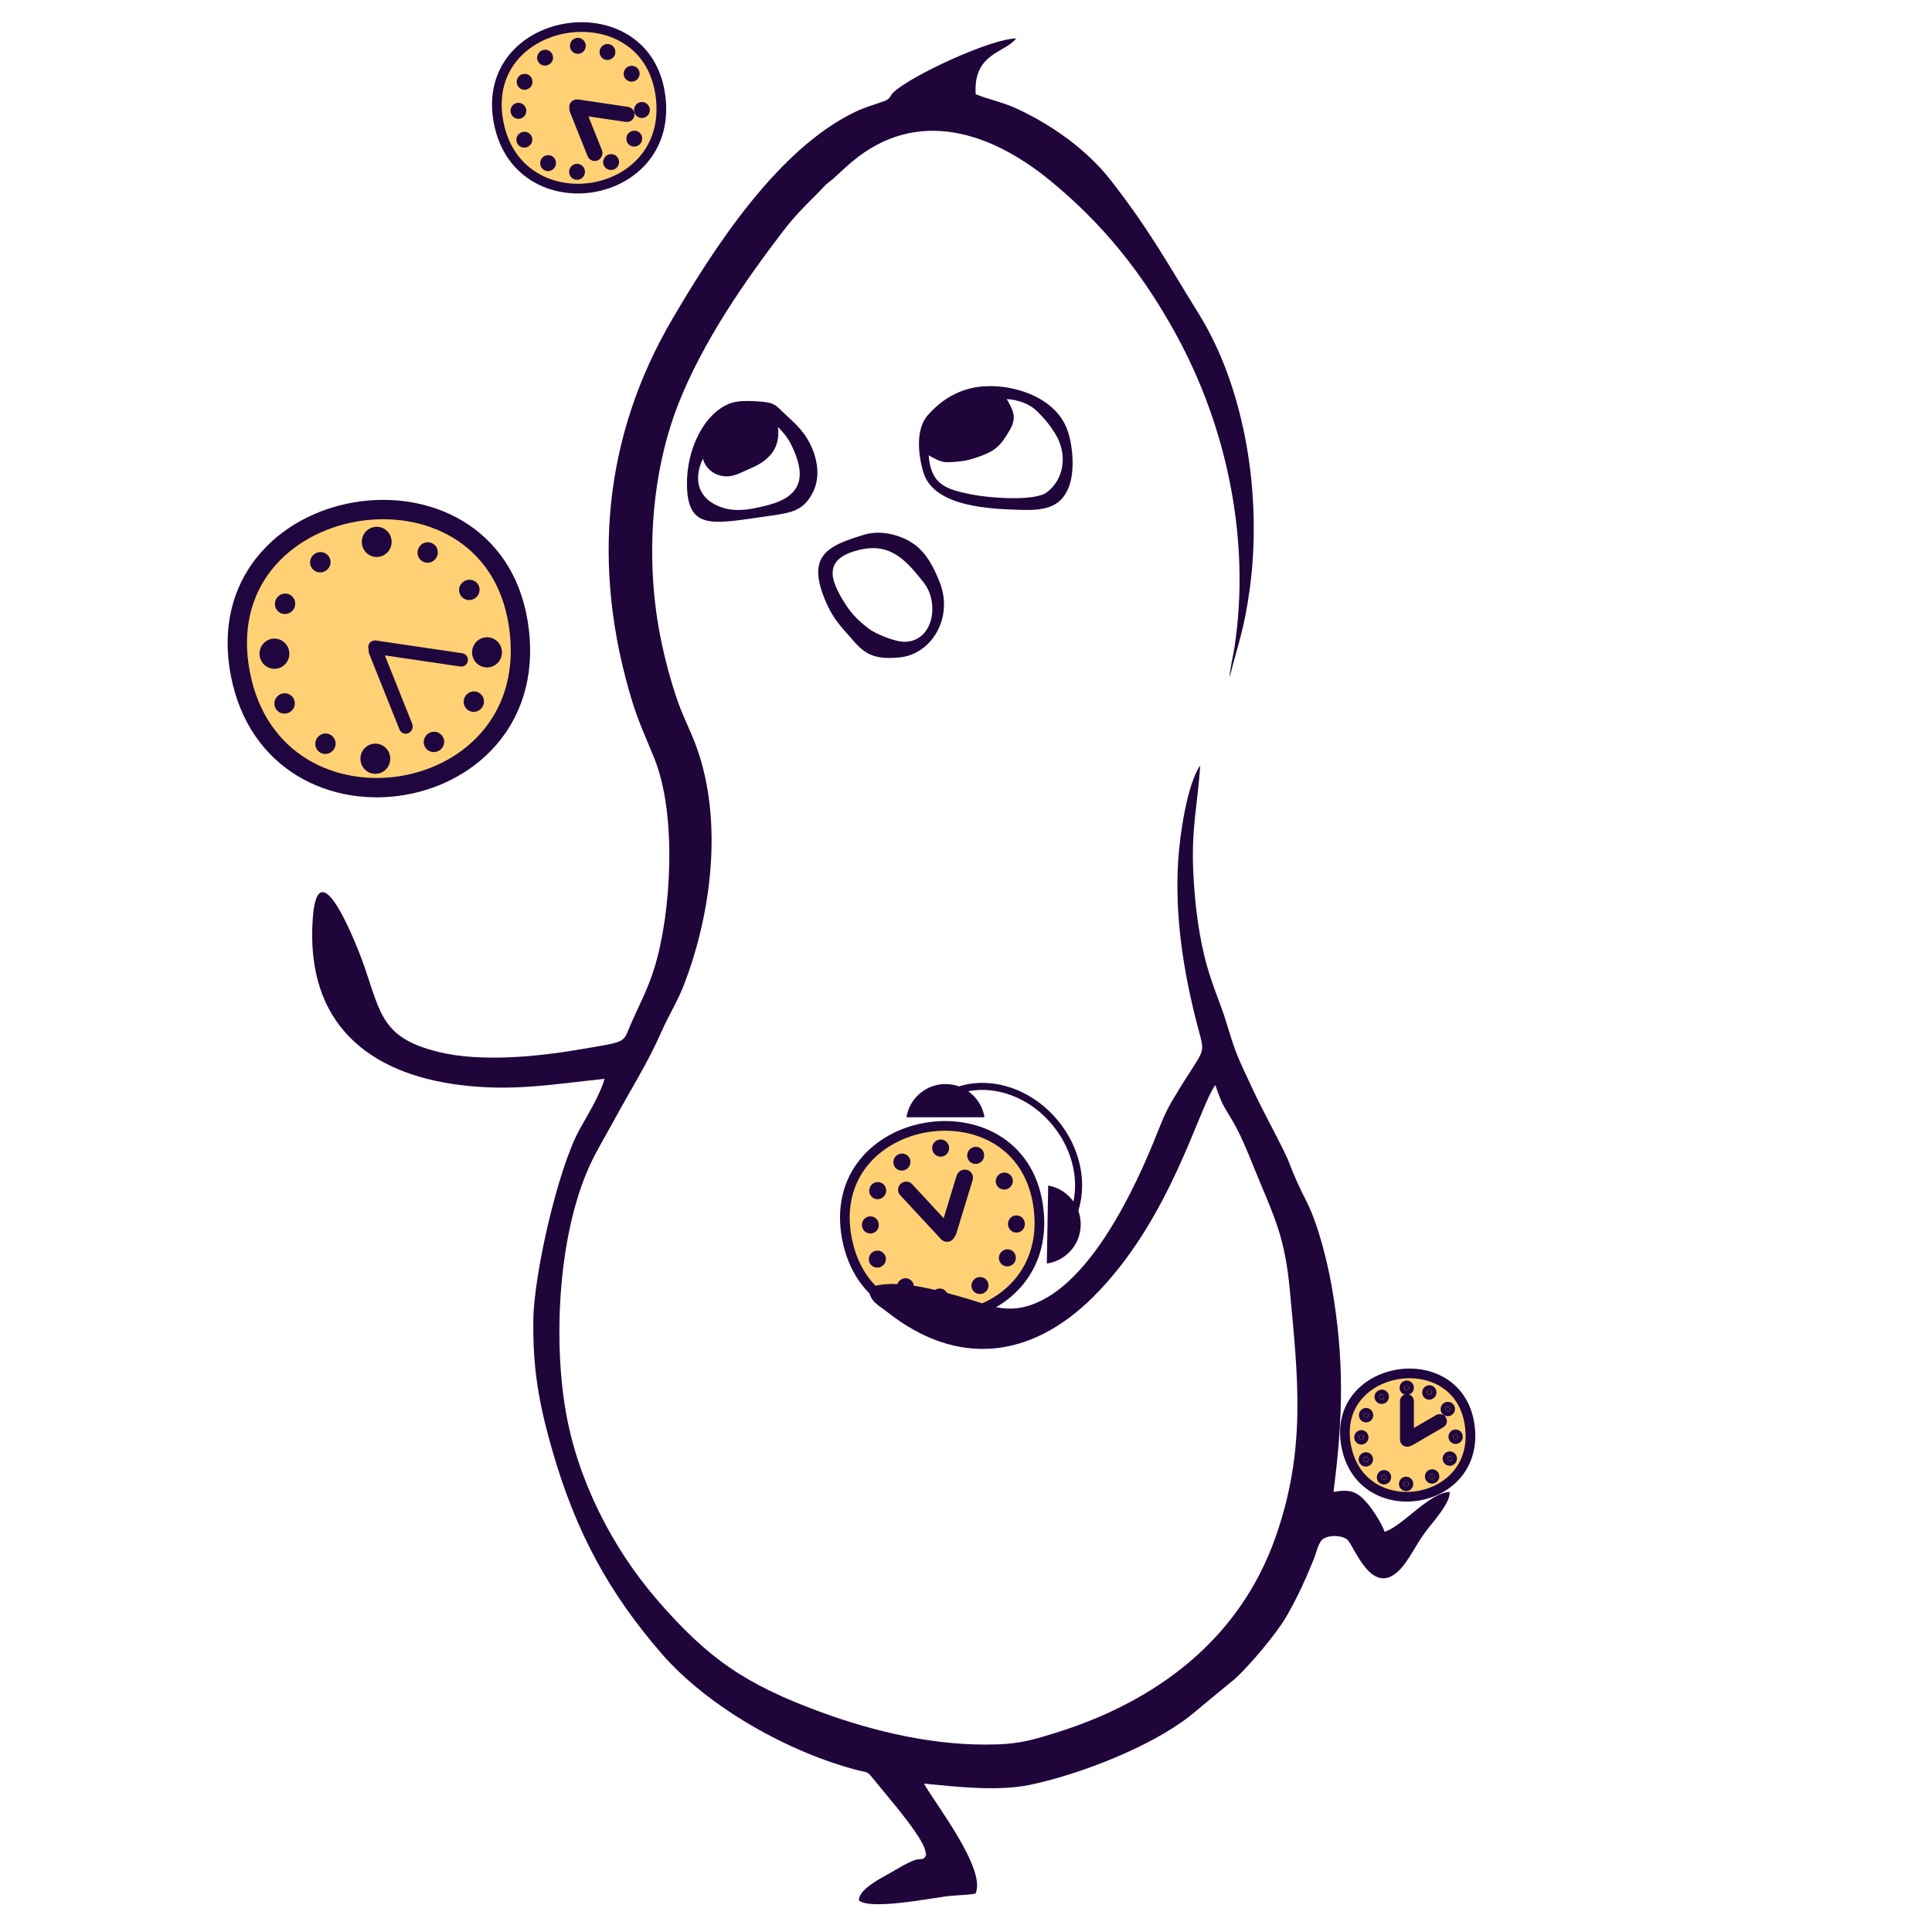 <?xml version="1.0" encoding="UTF-8"?>
<svg width="283px" height="283px" viewBox="0 0 283 283" version="1.1" xmlns="http://www.w3.org/2000/svg" xmlns:xlink="http://www.w3.org/1999/xlink">
    <title>1</title>
    <g id="1" stroke="none" stroke-width="1" fill="none" fill-rule="evenodd">
        <g id="Group-34" transform="translate(123, 164.465)">
            <path d="M1.067,17.014 C4.566,35.026 32.037,30.581 29.026,11.868 C26.116,-6.23 -2.535,-1.532 1.067,17.014 Z" id="Fill-1" fill="#FFD174"></path>
            <path d="M1.067,17.014 C4.566,35.026 32.037,30.581 29.026,11.868 C26.116,-6.23 -2.535,-1.532 1.067,17.014 Z" id="Stroke-2" stroke="#20063E" stroke-width="1.417"></path>
            <g id="Group-11" transform="translate(3, 3)">
                <path d="M11.787,0.158 C12.081,0.158 12.319,0.404 12.319,0.707 C12.319,1.01 12.081,1.256 11.787,1.256 C11.494,1.256 11.255,1.01 11.255,0.707 C11.255,0.404 11.494,0.158 11.787,0.158 Z" id="Fill-3" fill="#20063E"></path>
                <path d="M11.787,0.158 C12.081,0.158 12.319,0.404 12.319,0.707 C12.319,1.01 12.081,1.256 11.787,1.256 C11.494,1.256 11.255,1.01 11.255,0.707 C11.255,0.404 11.494,0.158 11.787,0.158 Z" id="Stroke-4" stroke="#20063E" stroke-width="1.417"></path>
                <path d="M11.65,21.984 C11.944,21.984 12.182,22.23 12.182,22.533 C12.182,22.836 11.944,23.082 11.65,23.082 C11.356,23.082 11.118,22.836 11.118,22.533 C11.118,22.23 11.356,21.984 11.65,21.984 Z" id="Fill-5" fill="#20063E"></path>
                <path d="M11.65,21.984 C11.944,21.984 12.182,22.23 12.182,22.533 C12.182,22.836 11.944,23.082 11.65,23.082 C11.356,23.082 11.118,22.836 11.118,22.533 C11.118,22.23 11.356,21.984 11.65,21.984 Z" id="Stroke-6" stroke="#20063E" stroke-width="1.417"></path>
                <path d="M22.889,11.277 C23.183,11.277 23.42,11.523 23.42,11.826 C23.42,12.129 23.183,12.375 22.889,12.375 C22.595,12.375 22.357,12.129 22.357,11.826 C22.357,11.523 22.595,11.277 22.889,11.277 Z" id="Fill-7" fill="#20063E"></path>
                <path d="M22.889,11.277 C23.183,11.277 23.42,11.523 23.42,11.826 C23.42,12.129 23.183,12.375 22.889,12.375 C22.595,12.375 22.357,12.129 22.357,11.826 C22.357,11.523 22.595,11.277 22.889,11.277 Z" id="Stroke-8" stroke="#20063E" stroke-width="1.417"></path>
                <path d="M1.492,11.414 C1.786,11.414 2.024,11.66 2.024,11.963 C2.024,12.266 1.786,12.512 1.492,12.512 C1.198,12.512 0.96,12.266 0.96,11.963 C0.96,11.66 1.198,11.414 1.492,11.414 Z" id="Fill-9" fill="#20063E"></path>
                <path d="M1.492,11.414 C1.786,11.414 2.024,11.66 2.024,11.963 C2.024,12.266 1.786,12.512 1.492,12.512 C1.198,12.512 0.96,12.266 0.96,11.963 C0.96,11.66 1.198,11.414 1.492,11.414 Z" id="Stroke-10" stroke="#20063E" stroke-width="1.417"></path>
            </g>
            <g id="Group-20" transform="translate(5, 4)">
                <path d="M15.173,0.29 C15.433,0.426 15.529,0.755 15.388,1.023 C15.247,1.292 14.922,1.399 14.662,1.262 C14.402,1.125 14.306,0.796 14.447,0.528 C14.588,0.26 14.914,0.153 15.173,0.29 Z" id="Fill-12" fill="#20063E"></path>
                <path d="M15.173,0.29 C15.433,0.426 15.529,0.755 15.388,1.023 C15.247,1.292 14.922,1.399 14.662,1.262 C14.402,1.125 14.306,0.796 14.447,0.528 C14.588,0.26 14.914,0.153 15.173,0.29 Z" id="Stroke-13" stroke="#20063E" stroke-width="1.417"></path>
                <path d="M4.884,19.539 C5.144,19.676 5.24,20.004 5.099,20.272 C4.958,20.541 4.633,20.647 4.373,20.511 C4.113,20.374 4.016,20.045 4.158,19.777 C4.299,19.509 4.624,19.402 4.884,19.539 Z" id="Fill-14" fill="#20063E"></path>
                <path d="M4.884,19.539 C5.144,19.676 5.24,20.004 5.099,20.272 C4.958,20.541 4.633,20.647 4.373,20.511 C4.113,20.374 4.016,20.045 4.158,19.777 C4.299,19.509 4.624,19.402 4.884,19.539 Z" id="Stroke-15" stroke="#20063E" stroke-width="1.417"></path>
                <path d="M19.817,15.3 C20.077,15.437 20.173,15.766 20.031,16.034 C19.89,16.302 19.565,16.409 19.305,16.272 C19.045,16.135 18.949,15.807 19.091,15.539 C19.232,15.27 19.557,15.164 19.817,15.3 Z" id="Fill-16" fill="#20063E"></path>
                <path d="M19.817,15.3 C20.077,15.437 20.173,15.766 20.031,16.034 C19.89,16.302 19.565,16.409 19.305,16.272 C19.045,16.135 18.949,15.807 19.091,15.539 C19.232,15.27 19.557,15.164 19.817,15.3 Z" id="Stroke-17" stroke="#20063E" stroke-width="1.417"></path>
                <path d="M0.82,5.454 C1.08,5.591 1.176,5.919 1.034,6.187 C0.893,6.456 0.568,6.562 0.308,6.425 C0.048,6.289 -0.048,5.96 0.093,5.692 C0.235,5.424 0.56,5.317 0.82,5.454 Z" id="Fill-18" fill="#20063E"></path>
                <path d="M0.82,5.454 C1.08,5.591 1.176,5.919 1.034,6.187 C0.893,6.456 0.568,6.562 0.308,6.425 C0.048,6.289 -0.048,5.96 0.093,5.692 C0.235,5.424 0.56,5.317 0.82,5.454 Z" id="Stroke-19" stroke="#20063E" stroke-width="1.417"></path>
            </g>
            <g id="Group-29" transform="translate(4, 5)">
                <path d="M20.576,3.248 C20.731,3.498 20.648,3.829 20.391,3.99 C20.134,4.15 19.799,4.078 19.644,3.829 C19.488,3.58 19.571,3.248 19.828,3.088 C20.086,2.927 20.42,2.999 20.576,3.248 Z" id="Fill-21" fill="#20063E"></path>
                <path d="M20.576,3.248 C20.731,3.498 20.648,3.829 20.391,3.99 C20.134,4.15 19.799,4.078 19.644,3.829 C19.488,3.58 19.571,3.248 19.828,3.088 C20.086,2.927 20.42,2.999 20.576,3.248 Z" id="Stroke-22" stroke="#20063E" stroke-width="1.417"></path>
                <path d="M1.982,14.679 C2.137,14.928 2.054,15.26 1.797,15.42 C1.54,15.581 1.205,15.509 1.05,15.26 C0.894,15.011 0.977,14.679 1.234,14.518 C1.492,14.358 1.826,14.43 1.982,14.679 Z" id="Fill-23" fill="#20063E"></path>
                <path d="M1.982,14.679 C2.137,14.928 2.054,15.26 1.797,15.42 C1.54,15.581 1.205,15.509 1.05,15.26 C0.894,15.011 0.977,14.679 1.234,14.518 C1.492,14.358 1.826,14.43 1.982,14.679 Z" id="Stroke-24" stroke="#20063E" stroke-width="1.417"></path>
                <path d="M17.013,18.551 C17.169,18.801 17.086,19.133 16.829,19.293 C16.571,19.453 16.237,19.381 16.082,19.132 C15.926,18.883 16.009,18.551 16.266,18.391 C16.523,18.23 16.858,18.302 17.013,18.551 Z" id="Fill-25" fill="#20063E"></path>
                <path d="M17.013,18.551 C17.169,18.801 17.086,19.133 16.829,19.293 C16.571,19.453 16.237,19.381 16.082,19.132 C15.926,18.883 16.009,18.551 16.266,18.391 C16.523,18.23 16.858,18.302 17.013,18.551 Z" id="Stroke-26" stroke="#20063E" stroke-width="1.417"></path>
                <path d="M5.577,0.467 C5.732,0.716 5.649,1.048 5.392,1.209 C5.135,1.369 4.801,1.297 4.645,1.048 C4.49,0.799 4.572,0.467 4.83,0.306 C5.087,0.146 5.422,0.218 5.577,0.467 Z" id="Fill-27" fill="#20063E"></path>
                <path d="M5.577,0.467 C5.732,0.716 5.649,1.048 5.392,1.209 C5.135,1.369 4.801,1.297 4.645,1.048 C4.49,0.799 4.572,0.467 4.83,0.306 C5.087,0.146 5.422,0.218 5.577,0.467 Z" id="Stroke-28" stroke="#20063E" stroke-width="1.417"></path>
            </g>
            <path d="M9.416,9.457 L9.416,9.457 C9.61,9.277 9.915,9.288 10.095,9.482 L16.07,15.923 C16.25,16.117 16.239,16.422 16.045,16.602 L16.045,16.602 C15.851,16.782 15.546,16.77 15.366,16.576 L9.391,10.136 C9.211,9.942 9.222,9.637 9.416,9.457 Z" id="Fill-30" fill="#20063E"></path>
            <path d="M9.416,9.457 L9.416,9.457 C9.61,9.277 9.915,9.288 10.095,9.482 L16.07,15.923 C16.25,16.117 16.239,16.422 16.045,16.602 L16.045,16.602 C15.851,16.782 15.546,16.77 15.366,16.576 L9.391,10.136 C9.211,9.942 9.222,9.637 9.416,9.457 Z" id="Stroke-31" stroke="#20063E" stroke-width="1.417"></path>
            <path d="M18.448,7.577 L18.448,7.577 C18.72,7.643 18.875,7.915 18.794,8.182 L16.394,16.049 C16.312,16.317 16.024,16.482 15.752,16.417 L15.752,16.417 C15.48,16.352 15.325,16.081 15.407,15.813 L17.806,7.946 C17.888,7.678 18.177,7.513 18.448,7.577 Z" id="Fill-32" fill="#20063E"></path>
            <path d="M18.448,7.577 L18.448,7.577 C18.72,7.643 18.875,7.915 18.794,8.182 L16.394,16.049 C16.312,16.317 16.024,16.482 15.752,16.417 L15.752,16.417 C15.48,16.352 15.325,16.081 15.407,15.813 L17.806,7.946 C17.888,7.678 18.177,7.513 18.448,7.577 Z" id="Stroke-33" stroke="#20063E" stroke-width="1.417"></path>
        </g>
        <path d="M35.213,98.74 C40.305,124.954 80.285,118.484 75.903,91.251 C71.668,64.912 29.97,71.748 35.213,98.74 Z" id="Fill-35" fill="#FFD174"></path>
        <path d="M35.213,98.74 C40.305,124.954 80.285,118.484 75.903,91.251 C71.668,64.912 29.97,71.748 35.213,98.74 Z" id="Stroke-36" stroke="#20063E" stroke-width="2.835"></path>
        <g id="Group-45" transform="translate(39, 78.465)">
            <path d="M16.181,0.11 C16.608,0.11 16.954,0.468 16.954,0.909 C16.954,1.35 16.608,1.708 16.181,1.708 C15.753,1.708 15.407,1.35 15.407,0.909 C15.407,0.468 15.753,0.11 16.181,0.11 Z" id="Fill-37" fill="#20063E"></path>
            <path d="M16.181,0.11 C16.608,0.11 16.954,0.468 16.954,0.909 C16.954,1.35 16.608,1.708 16.181,1.708 C15.753,1.708 15.407,1.35 15.407,0.909 C15.407,0.468 15.753,0.11 16.181,0.11 Z" id="Stroke-38" stroke="#20063E" stroke-width="2.835"></path>
            <path d="M15.981,31.875 C16.408,31.875 16.755,32.232 16.755,32.674 C16.755,33.115 16.408,33.473 15.981,33.473 C15.553,33.473 15.207,33.115 15.207,32.674 C15.207,32.232 15.553,31.875 15.981,31.875 Z" id="Fill-39" fill="#20063E"></path>
            <path d="M15.981,31.875 C16.408,31.875 16.755,32.232 16.755,32.674 C16.755,33.115 16.408,33.473 15.981,33.473 C15.553,33.473 15.207,33.115 15.207,32.674 C15.207,32.232 15.553,31.875 15.981,31.875 Z" id="Stroke-40" stroke="#20063E" stroke-width="2.835"></path>
            <path d="M32.337,16.292 C32.765,16.292 33.111,16.65 33.111,17.091 C33.111,17.532 32.765,17.89 32.337,17.89 C31.91,17.89 31.564,17.532 31.564,17.091 C31.564,16.65 31.91,16.292 32.337,16.292 Z" id="Fill-41" fill="#20063E"></path>
            <path d="M32.337,16.292 C32.765,16.292 33.111,16.65 33.111,17.091 C33.111,17.532 32.765,17.89 32.337,17.89 C31.91,17.89 31.564,17.532 31.564,17.091 C31.564,16.65 31.91,16.292 32.337,16.292 Z" id="Stroke-42" stroke="#20063E" stroke-width="2.835"></path>
            <path d="M1.197,16.491 C1.625,16.491 1.971,16.849 1.971,17.291 C1.971,17.732 1.625,18.09 1.197,18.09 C0.77,18.09 0.424,17.732 0.424,17.291 C0.424,16.849 0.77,16.491 1.197,16.491 Z" id="Fill-43" fill="#20063E"></path>
            <path d="M1.197,16.491 C1.625,16.491 1.971,16.849 1.971,17.291 C1.971,17.732 1.625,18.09 1.197,18.09 C0.77,18.09 0.424,17.732 0.424,17.291 C0.424,16.849 0.77,16.491 1.197,16.491 Z" id="Stroke-44" stroke="#20063E" stroke-width="2.835"></path>
        </g>
        <g id="Group-54" transform="translate(40, 79.465)">
            <path d="M23.02,0.757 C23.398,0.956 23.537,1.434 23.332,1.825 C23.126,2.215 22.653,2.37 22.275,2.171 C21.897,1.972 21.757,1.494 21.962,1.104 C22.168,0.713 22.641,0.558 23.02,0.757 Z" id="Fill-46" fill="#20063E"></path>
            <path d="M23.02,0.757 C23.398,0.956 23.537,1.434 23.332,1.825 C23.126,2.215 22.653,2.37 22.275,2.171 C21.897,1.972 21.757,1.494 21.962,1.104 C22.168,0.713 22.641,0.558 23.02,0.757 Z" id="Stroke-47" stroke="#20063E" stroke-width="1.417"></path>
            <path d="M8.045,28.771 C8.423,28.971 8.563,29.448 8.357,29.839 C8.152,30.229 7.678,30.385 7.3,30.186 C6.922,29.986 6.782,29.509 6.988,29.118 C7.193,28.728 7.667,28.572 8.045,28.771 Z" id="Fill-48" fill="#20063E"></path>
            <path d="M8.045,28.771 C8.423,28.971 8.563,29.448 8.357,29.839 C8.152,30.229 7.678,30.385 7.3,30.186 C6.922,29.986 6.782,29.509 6.988,29.118 C7.193,28.728 7.667,28.572 8.045,28.771 Z" id="Stroke-49" stroke="#20063E" stroke-width="1.417"></path>
            <path d="M29.777,22.603 C30.155,22.802 30.295,23.28 30.09,23.67 C29.884,24.061 29.411,24.216 29.033,24.017 C28.655,23.818 28.515,23.34 28.72,22.95 C28.926,22.559 29.399,22.404 29.777,22.603 Z" id="Fill-50" fill="#20063E"></path>
            <path d="M29.777,22.603 C30.155,22.802 30.295,23.28 30.09,23.67 C29.884,24.061 29.411,24.216 29.033,24.017 C28.655,23.818 28.515,23.34 28.72,22.95 C28.926,22.559 29.399,22.404 29.777,22.603 Z" id="Stroke-51" stroke="#20063E" stroke-width="1.417"></path>
            <path d="M2.13,8.273 C2.508,8.472 2.648,8.95 2.442,9.34 C2.237,9.731 1.763,9.886 1.385,9.687 C1.007,9.488 0.867,9.01 1.073,8.619 C1.278,8.229 1.752,8.073 2.13,8.273 Z" id="Fill-52" fill="#20063E"></path>
            <path d="M2.13,8.273 C2.508,8.472 2.648,8.95 2.442,9.34 C2.237,9.731 1.763,9.886 1.385,9.687 C1.007,9.488 0.867,9.01 1.073,8.619 C1.278,8.229 1.752,8.073 2.13,8.273 Z" id="Stroke-53" stroke="#20063E" stroke-width="1.417"></path>
        </g>
        <g id="Group-63" transform="translate(40, 81.465)">
            <path d="M29.426,4.518 C29.652,4.881 29.532,5.364 29.157,5.598 C28.783,5.831 28.296,5.727 28.07,5.364 C27.844,5.001 27.964,4.518 28.339,4.284 C28.713,4.051 29.2,4.155 29.426,4.518 Z" id="Fill-55" fill="#20063E"></path>
            <path d="M29.426,4.518 C29.652,4.881 29.532,5.364 29.157,5.598 C28.783,5.831 28.296,5.727 28.07,5.364 C27.844,5.001 27.964,4.518 28.339,4.284 C28.713,4.051 29.2,4.155 29.426,4.518 Z" id="Stroke-56" stroke="#20063E" stroke-width="1.417"></path>
            <path d="M2.365,21.154 C2.591,21.516 2.471,22 2.096,22.233 C1.722,22.467 1.235,22.362 1.009,21.999 C0.783,21.637 0.903,21.153 1.278,20.92 C1.652,20.686 2.139,20.791 2.365,21.154 Z" id="Fill-57" fill="#20063E"></path>
            <path d="M2.365,21.154 C2.591,21.516 2.471,22 2.096,22.233 C1.722,22.467 1.235,22.362 1.009,21.999 C0.783,21.637 0.903,21.153 1.278,20.92 C1.652,20.686 2.139,20.791 2.365,21.154 Z" id="Stroke-58" stroke="#20063E" stroke-width="1.417"></path>
            <path d="M24.242,26.79 C24.468,27.152 24.348,27.636 23.973,27.869 C23.599,28.103 23.112,27.998 22.886,27.635 C22.66,27.272 22.78,26.789 23.154,26.556 C23.529,26.323 24.016,26.427 24.242,26.79 Z" id="Fill-59" fill="#20063E"></path>
            <path d="M24.242,26.79 C24.468,27.152 24.348,27.636 23.973,27.869 C23.599,28.103 23.112,27.998 22.886,27.635 C22.66,27.272 22.78,26.789 23.154,26.556 C23.529,26.323 24.016,26.427 24.242,26.79 Z" id="Stroke-60" stroke="#20063E" stroke-width="1.417"></path>
            <path d="M7.598,0.47 C7.824,0.833 7.703,1.316 7.329,1.55 C6.955,1.783 6.468,1.679 6.242,1.316 C6.015,0.953 6.136,0.47 6.51,0.236 C6.885,0.003 7.372,0.107 7.598,0.47 Z" id="Fill-61" fill="#20063E"></path>
            <path d="M7.598,0.47 C7.824,0.833 7.703,1.316 7.329,1.55 C6.955,1.783 6.468,1.679 6.242,1.316 C6.015,0.953 6.136,0.47 6.51,0.236 C6.885,0.003 7.372,0.107 7.598,0.47 Z" id="Stroke-62" stroke="#20063E" stroke-width="1.417"></path>
        </g>
        <path d="M68.259,96.759 L68.259,96.76 C68.203,97.14 67.846,97.405 67.466,97.349 L54.816,95.485 C54.436,95.429 54.171,95.072 54.227,94.691 L54.227,94.691 C54.283,94.31 54.64,94.045 55.02,94.102 L67.67,95.966 C68.05,96.022 68.316,96.379 68.259,96.759 Z" id="Fill-64" fill="#20063E"></path>
        <path d="M68.259,96.759 L68.259,96.76 C68.203,97.14 67.846,97.405 67.466,97.349 L54.816,95.485 C54.436,95.429 54.171,95.072 54.227,94.691 L54.227,94.691 C54.283,94.31 54.64,94.045 55.02,94.102 L67.67,95.966 C68.05,96.022 68.316,96.379 68.259,96.759 Z" id="Stroke-65" stroke="#20063E" stroke-width="0.567"></path>
        <path d="M59.723,107.122 L59.722,107.122 C59.355,107.296 58.931,107.129 58.779,106.751 L54.334,95.637 C54.183,95.259 54.36,94.808 54.727,94.634 L54.728,94.634 C55.095,94.46 55.519,94.627 55.67,95.005 L60.115,106.119 C60.267,106.497 60.09,106.948 59.723,107.122 Z" id="Fill-66" fill="#20063E"></path>
        <path d="M59.723,107.122 L59.722,107.122 C59.355,107.296 58.931,107.129 58.779,106.751 L54.334,95.637 C54.183,95.259 54.36,94.808 54.727,94.634 L54.728,94.634 C55.095,94.46 55.519,94.627 55.67,95.005 L60.115,106.119 C60.267,106.497 60.09,106.948 59.723,107.122 Z" id="Stroke-67" stroke="#20063E" stroke-width="0.567"></path>
        <g id="Group-72" transform="translate(45, 5.465)" fill="#20053B">
            <path d="M43.557,152.564 C42.836,155.054 41.099,157.784 39.868,160.031 C36.688,165.835 33.24,181.155 33.129,187.663 C33.004,194.975 33.925,200.126 35.951,207.155 C39.346,218.924 44.201,227.881 51.944,236.792 C58.735,244.607 70.543,251.245 80.699,253.855 C81.772,254.131 82.027,253.976 82.63,254.746 L86.527,259.49 C87.362,260.592 90.624,264.494 90.595,266.058 C90.57,267.423 90.773,265.247 90.545,266.382 C90.408,267.064 89.659,266.747 88.971,267.007 C87.588,267.53 86.332,268.38 85.022,269.099 C83.819,269.76 80.808,271.337 80.803,272.886 C82.319,274.326 90.863,272.685 93.482,272.326 C94.78,272.148 97.007,272.119 97.9,271.897 C99.546,268.327 91.76,258.428 90.351,255.802 C95.101,256.261 101.195,256.958 105.873,255.978 C113.269,254.43 123.475,250.419 129.214,245.96 C129.984,245.362 130.562,244.844 131.415,244.141 L136.048,240.32 C138.337,238.135 141.985,233.83 143.462,231.266 C145.052,228.506 146.255,225.874 147.483,222.811 C147.831,221.946 148.118,220.429 148.827,219.95 C149.653,219.391 151.446,219.365 152.32,220.034 C153.385,220.849 156.298,230.007 161.002,223.274 C162.227,221.52 162.774,220.196 164.277,218.304 C164.939,217.471 167.582,214.449 167.328,213.066 C164.301,213.237 160.542,218.01 157.827,218.917 C157.347,217.585 156.065,215.63 155.244,214.69 C153.802,213.039 152.877,212.639 150.331,213.067 C151.713,202.399 151.964,193.823 150.085,183.057 C149.422,179.256 148.065,173.819 146.366,170.494 C145.485,168.771 144.6,166.907 143.879,164.953 C143.154,162.987 139.902,157.185 138.487,154.061 C137.601,152.103 136.721,150.431 135.946,148.353 C135.193,146.333 134.728,144.396 133.963,142.293 C133.223,140.26 132.452,138.308 131.846,136.187 C130.602,131.843 129.995,126.9 129.778,121.937 C129.515,115.883 130.439,112.191 130.813,106.665 C128.899,109.353 127.791,116.887 127.564,120.851 C127.109,128.778 128.302,136.482 130.216,144.056 C131.681,149.857 131.821,147.057 126.617,155.928 C125.462,157.897 124.83,159.755 123.885,162.045 C120.237,170.886 113.319,184.616 104.357,186.107 C101.581,186.569 99.353,185.557 97.036,184.876 C93.355,183.794 86.077,181.548 82.351,183.186 C82.153,185.042 83.741,185.75 84.94,186.7 C95.31,194.917 106.082,193.475 115.066,184.574 C126.454,173.292 130.571,156.816 133.023,153.468 C133.444,154.704 133.88,155.959 134.527,157.016 C135.123,157.99 135.818,159.151 136.354,160.22 C137.545,162.595 138.321,164.75 139.431,167.394 C141.764,172.951 143.24,176.165 143.905,183.242 C145.143,196.431 146.367,206.751 141.87,219.616 C136.557,234.816 124.188,243.83 109.688,248.343 C106.634,249.293 104.574,249.933 101.068,250.054 C92.186,250.361 83.134,248.223 75.187,245.303 C64.224,241.275 58.69,237.516 51.142,228.744 C44.755,221.322 39.617,211.445 37.856,201.182 C36.021,190.49 36.832,175.416 41.284,165.48 C42.308,163.194 43.693,160.945 44.855,158.796 C47.327,154.223 49.818,150.381 51.939,145.56 C53.027,143.089 54.217,141.324 55.247,138.629 C59.238,128.194 60.885,114.892 57.108,104.187 C56.212,101.648 55.079,99.644 54.148,96.898 C53.263,94.287 52.542,91.64 51.946,88.86 C49.433,77.151 50.289,64.082 54.359,53.719 C57.935,44.609 64.059,35.77 69.763,28.32 C71.269,26.352 72.872,24.721 74.555,23.062 C75.038,22.586 75.177,22.419 75.73,21.829 C76.214,21.313 76.625,21.1 77.146,20.625 C78.13,19.724 78.985,18.917 79.898,18.155 C89.336,10.286 100.125,13.826 108.898,21.043 C116.639,27.41 122.368,34.585 127.254,43.493 C134.739,57.137 138.212,73.693 135.827,89.357 C135.628,90.663 135.146,92.543 135.119,93.745 C136.432,88.533 137.269,86.662 138.071,80.747 C139.9,67.269 137.426,51.527 130.613,40.534 C125.939,32.991 123.501,28.412 117.767,21.018 C114.321,16.577 109.256,12.925 103.988,10.472 C101.853,9.477 99.899,9.139 97.917,8.334 C97.546,2.264 102.217,2.317 103.846,0.166 C100.058,0.223 88.691,5.536 85.98,7.957 C85.261,8.6 85.504,8.979 84.553,9.332 C82.927,9.938 81.858,10.163 80.293,10.912 C68.994,16.321 59.688,30.662 53.44,41.344 C43.529,58.284 41.483,77.344 47.636,97.38 C48.493,100.17 49.778,102.989 50.846,105.623 C54.199,113.887 53.311,128.347 50.873,136.263 C49.874,139.507 48.678,141.635 47.493,144.339 C46.153,147.392 47.142,147.027 39.949,148.253 C33.641,149.328 25.387,150.158 19.126,148.598 C11.134,146.606 10.791,143.217 8.46,136.355 C7.489,133.497 1.559,118.082 0.804,129.186 C-0.235,144.463 8.992,151.769 22.31,153.457 C30.158,154.45 36.071,153.336 43.557,152.564" id="Fill-68"></path>
            <path d="M102.472,52.983 C104.288,53.133 105.815,53.732 106.811,54.685 C107.858,55.688 108.64,56.585 109.528,57.997 C111.447,61.047 110.888,64.76 108.311,66.67 C106.546,67.979 99.988,67.485 97.499,66.999 C93.51,66.221 91.392,65.543 91.023,61.228 C92.921,62.254 92.963,62.402 95.778,62.103 C97.028,61.971 99.213,61.227 100.247,60.616 C101.521,59.863 102.17,58.803 102.944,57.471 C104.104,55.479 103.183,54.348 102.472,52.983 Z M97.186,51.414 C94.46,52.083 92.439,53.61 90.93,55.314 C89.166,57.306 89.425,60.825 90.223,63.627 C91.721,68.887 100.292,69.11 104.888,69.228 C108.456,69.32 110.482,68.597 111.558,65.888 C112.498,63.521 112.163,59.432 111.199,57.134 C109.047,52.008 101.652,50.318 97.186,51.414 L97.186,51.414 Z" id="Fill-69"></path>
            <path d="M57.971,61.713 C58.262,62.944 59.289,63.91 60.518,64.199 C62.247,64.606 63.372,63.802 64.688,63.257 C67.212,62.212 69.375,60.599 68.959,57.067 C69.758,57.961 70.301,58.454 70.954,59.795 C72.95,63.897 72.821,67.128 67.549,68.507 C64.848,69.214 62.131,69.776 59.574,68.354 C57.282,67.08 56.564,64.65 57.971,61.713 Z M61.98,53.609 C58.203,54.991 55.525,60.273 55.626,65.655 C55.755,72.468 59.759,71.195 67.899,70.076 C71.178,69.624 72.585,69.22 73.882,67.014 C75.232,64.72 74.82,61.931 73.709,59.657 C72.582,57.35 71.171,56.356 69.548,54.766 C68.508,53.746 68.188,53.495 66.304,53.353 C64.931,53.251 63.189,53.167 61.98,53.609 L61.98,53.609 Z" id="Fill-70"></path>
            <path d="M81.136,75.023 C85.634,74.034 87.947,76.9 90.291,79.851 C92.637,82.805 91.765,88.396 87.608,88.546 C86.118,88.599 83.214,87.351 82.295,86.65 C80.805,85.514 79.857,84.602 78.851,83.048 C76.401,79.264 75.583,76.245 81.136,75.023 Z M81.592,72.854 C76.08,74.526 72.91,75.971 76.158,83.104 C77.264,85.533 78.547,86.68 79.977,88.358 C81.718,90.402 83.214,91.198 86.809,90.829 C91.462,90.352 94.742,85.001 92.615,79.736 C91.657,77.363 90.668,75.575 88.988,74.311 C87.417,73.131 84.334,72.023 81.592,72.854 L81.592,72.854 Z" id="Fill-71"></path>
        </g>
        <g id="Group-103" transform="translate(197, 200.465)">
            <path d="M0.203,11.401 C2.461,23.025 20.19,20.157 18.247,8.08 C16.369,-3.601 -2.122,-0.569 0.203,11.401 Z" id="Fill-73" fill="#FFD174"></path>
            <path d="M0.203,11.401 C2.461,23.025 20.19,20.157 18.247,8.08 C16.369,-3.601 -2.122,-0.569 0.203,11.401 Z" id="Stroke-74" stroke="#20063E" stroke-width="1.417"></path>
            <path d="M9.057,2.458 C9.247,2.458 9.4,2.616 9.4,2.812 C9.4,3.008 9.247,3.167 9.057,3.167 C8.868,3.167 8.714,3.008 8.714,2.812 C8.714,2.616 8.868,2.458 9.057,2.458 Z" id="Fill-75" fill="#20063E"></path>
            <path d="M9.057,2.458 C9.247,2.458 9.4,2.616 9.4,2.812 C9.4,3.008 9.247,3.167 9.057,3.167 C8.868,3.167 8.714,3.008 8.714,2.812 C8.714,2.616 8.868,2.458 9.057,2.458 Z" id="Stroke-76" stroke="#20063E" stroke-width="1.417"></path>
            <path d="M8.969,16.544 C9.158,16.544 9.312,16.703 9.312,16.899 C9.312,17.095 9.158,17.253 8.969,17.253 C8.779,17.253 8.626,17.095 8.626,16.899 C8.626,16.703 8.779,16.544 8.969,16.544 Z" id="Fill-77" fill="#20063E"></path>
            <path d="M8.969,16.544 C9.158,16.544 9.312,16.703 9.312,16.899 C9.312,17.095 9.158,17.253 8.969,17.253 C8.779,17.253 8.626,17.095 8.626,16.899 C8.626,16.703 8.779,16.544 8.969,16.544 Z" id="Stroke-78" stroke="#20063E" stroke-width="1.417"></path>
            <path d="M16.222,9.634 C16.412,9.634 16.566,9.793 16.566,9.988 C16.566,10.184 16.412,10.343 16.222,10.343 C16.033,10.343 15.879,10.184 15.879,9.988 C15.879,9.793 16.033,9.634 16.222,9.634 Z" id="Fill-79" fill="#20063E"></path>
            <path d="M16.222,9.634 C16.412,9.634 16.566,9.793 16.566,9.988 C16.566,10.184 16.412,10.343 16.222,10.343 C16.033,10.343 15.879,10.184 15.879,9.988 C15.879,9.793 16.033,9.634 16.222,9.634 Z" id="Stroke-80" stroke="#20063E" stroke-width="1.417"></path>
            <path d="M2.413,9.723 C2.602,9.723 2.756,9.881 2.756,10.077 C2.756,10.273 2.602,10.431 2.413,10.431 C2.223,10.431 2.07,10.273 2.07,10.077 C2.07,9.881 2.223,9.723 2.413,9.723 Z" id="Fill-81" fill="#20063E"></path>
            <path d="M2.413,9.723 C2.602,9.723 2.756,9.881 2.756,10.077 C2.756,10.273 2.602,10.431 2.413,10.431 C2.223,10.431 2.07,10.273 2.07,10.077 C2.07,9.881 2.223,9.723 2.413,9.723 Z" id="Stroke-82" stroke="#20063E" stroke-width="1.417"></path>
            <path d="M12.534,3.189 C12.701,3.277 12.764,3.489 12.672,3.662 C12.581,3.835 12.371,3.904 12.204,3.816 C12.036,3.727 11.974,3.515 12.065,3.342 C12.156,3.169 12.366,3.1 12.534,3.189 Z" id="Fill-83" fill="#20063E"></path>
            <path d="M12.534,3.189 C12.701,3.277 12.764,3.489 12.672,3.662 C12.581,3.835 12.371,3.904 12.204,3.816 C12.036,3.727 11.974,3.515 12.065,3.342 C12.156,3.169 12.366,3.1 12.534,3.189 Z" id="Stroke-84" stroke="#20063E" stroke-width="1.417"></path>
            <path d="M5.893,15.612 C6.061,15.7 6.123,15.912 6.032,16.085 C5.941,16.258 5.731,16.327 5.563,16.239 C5.395,16.151 5.333,15.938 5.424,15.765 C5.515,15.592 5.725,15.524 5.893,15.612 Z" id="Fill-85" fill="#20063E"></path>
            <path d="M5.893,15.612 C6.061,15.7 6.123,15.912 6.032,16.085 C5.941,16.258 5.731,16.327 5.563,16.239 C5.395,16.151 5.333,15.938 5.424,15.765 C5.515,15.592 5.725,15.524 5.893,15.612 Z" id="Stroke-86" stroke="#20063E" stroke-width="1.417"></path>
            <path d="M15.531,12.876 C15.698,12.964 15.76,13.176 15.669,13.35 C15.578,13.523 15.368,13.592 15.2,13.503 C15.033,13.415 14.971,13.203 15.062,13.03 C15.153,12.857 15.363,12.788 15.531,12.876 Z" id="Fill-87" fill="#20063E"></path>
            <path d="M15.531,12.876 C15.698,12.964 15.76,13.176 15.669,13.35 C15.578,13.523 15.368,13.592 15.2,13.503 C15.033,13.415 14.971,13.203 15.062,13.03 C15.153,12.857 15.363,12.788 15.531,12.876 Z" id="Stroke-88" stroke="#20063E" stroke-width="1.417"></path>
            <path d="M3.27,6.521 C3.438,6.61 3.5,6.822 3.408,6.995 C3.317,7.168 3.108,7.237 2.94,7.149 C2.772,7.06 2.71,6.848 2.801,6.675 C2.892,6.502 3.102,6.433 3.27,6.521 Z" id="Fill-89" fill="#20063E"></path>
            <path d="M3.27,6.521 C3.438,6.61 3.5,6.822 3.408,6.995 C3.317,7.168 3.108,7.237 2.94,7.149 C2.772,7.06 2.71,6.848 2.801,6.675 C2.892,6.502 3.102,6.433 3.27,6.521 Z" id="Stroke-90" stroke="#20063E" stroke-width="1.417"></path>
            <path d="M15.375,5.743 C15.475,5.904 15.422,6.119 15.256,6.222 C15.09,6.325 14.874,6.279 14.773,6.118 C14.673,5.957 14.726,5.743 14.893,5.64 C15.059,5.536 15.274,5.582 15.375,5.743 Z" id="Fill-91" fill="#20063E"></path>
            <path d="M15.375,5.743 C15.475,5.904 15.422,6.119 15.256,6.222 C15.09,6.325 14.874,6.279 14.773,6.118 C14.673,5.957 14.726,5.743 14.893,5.64 C15.059,5.536 15.274,5.582 15.375,5.743 Z" id="Stroke-92" stroke="#20063E" stroke-width="1.417"></path>
            <path d="M3.374,13.121 C3.475,13.281 3.421,13.496 3.255,13.599 C3.089,13.703 2.873,13.656 2.773,13.495 C2.672,13.335 2.726,13.12 2.892,13.017 C3.058,12.913 3.274,12.96 3.374,13.121 Z" id="Fill-93" fill="#20063E"></path>
            <path d="M3.374,13.121 C3.475,13.281 3.421,13.496 3.255,13.599 C3.089,13.703 2.873,13.656 2.773,13.495 C2.672,13.335 2.726,13.12 2.892,13.017 C3.058,12.913 3.274,12.96 3.374,13.121 Z" id="Stroke-94" stroke="#20063E" stroke-width="1.417"></path>
            <path d="M13.076,15.62 C13.176,15.781 13.123,15.995 12.957,16.098 C12.79,16.202 12.575,16.156 12.474,15.995 C12.374,15.834 12.428,15.62 12.593,15.516 C12.759,15.413 12.976,15.459 13.076,15.62 Z" id="Fill-95" fill="#20063E"></path>
            <path d="M13.076,15.62 C13.176,15.781 13.123,15.995 12.957,16.098 C12.79,16.202 12.575,16.156 12.474,15.995 C12.374,15.834 12.428,15.62 12.593,15.516 C12.759,15.413 12.976,15.459 13.076,15.62 Z" id="Stroke-96" stroke="#20063E" stroke-width="1.417"></path>
            <path d="M5.695,3.948 C5.795,4.109 5.742,4.323 5.576,4.427 C5.41,4.53 5.194,4.484 5.093,4.323 C4.993,4.162 5.046,3.948 5.213,3.845 C5.379,3.741 5.594,3.787 5.695,3.948 Z" id="Fill-97" fill="#20063E"></path>
            <path d="M5.695,3.948 C5.795,4.109 5.742,4.323 5.576,4.427 C5.41,4.53 5.194,4.484 5.093,4.323 C4.993,4.162 5.046,3.948 5.213,3.845 C5.379,3.741 5.594,3.787 5.695,3.948 Z" id="Stroke-98" stroke="#20063E" stroke-width="1.417"></path>
            <path d="M9.091,4.455 L9.091,4.455 C9.262,4.455 9.401,4.595 9.401,4.765 L9.401,10.436 C9.401,10.606 9.262,10.746 9.091,10.746 L9.091,10.746 C8.92,10.746 8.781,10.606 8.781,10.436 L8.781,4.765 C8.781,4.595 8.92,4.455 9.091,4.455 Z" id="Fill-99" fill="#20063E"></path>
            <path d="M9.091,4.455 L9.091,4.455 C9.262,4.455 9.401,4.595 9.401,4.765 L9.401,10.436 C9.401,10.606 9.262,10.746 9.091,10.746 L9.091,10.746 C8.92,10.746 8.781,10.606 8.781,10.436 L8.781,4.765 C8.781,4.595 8.92,4.455 9.091,4.455 Z" id="Stroke-100" stroke="#20063E" stroke-width="1.417"></path>
            <path d="M14.189,7.531 L14.19,7.531 C14.29,7.681 14.244,7.878 14.088,7.968 L9.499,10.637 C9.343,10.728 9.134,10.68 9.034,10.53 L9.033,10.529 C8.933,10.38 8.979,10.183 9.135,10.092 L13.724,7.423 C13.88,7.332 14.089,7.381 14.189,7.531 Z" id="Fill-101" fill="#20063E"></path>
            <path d="M14.189,7.531 L14.19,7.531 C14.29,7.681 14.244,7.878 14.088,7.968 L9.499,10.637 C9.343,10.728 9.134,10.68 9.034,10.53 L9.033,10.529 C8.933,10.38 8.979,10.183 9.135,10.092 L13.724,7.423 C13.88,7.332 14.089,7.381 14.189,7.531 Z" id="Stroke-102" stroke="#20063E" stroke-width="1.417"></path>
        </g>
        <g id="Group-137" transform="translate(72, 3.465)">
            <path d="M1.043,14.5 C4.001,29.729 27.228,25.97 24.682,10.149 C22.222,-5.153 -2.003,-1.181 1.043,14.5 Z" id="Fill-104" fill="#FFD174"></path>
            <path d="M1.043,14.5 C4.001,29.729 27.228,25.97 24.682,10.149 C22.222,-5.153 -2.003,-1.181 1.043,14.5 Z" id="Stroke-105" stroke="#20063E" stroke-width="1.417"></path>
            <g id="Group-114" transform="translate(3, 2)">
                <path d="M9.643,0.784 C9.892,0.784 10.093,0.993 10.093,1.249 C10.093,1.505 9.892,1.713 9.643,1.713 C9.395,1.713 9.194,1.505 9.194,1.249 C9.194,0.993 9.395,0.784 9.643,0.784 Z" id="Fill-106" fill="#20063E"></path>
                <path d="M9.643,0.784 C9.892,0.784 10.093,0.993 10.093,1.249 C10.093,1.505 9.892,1.713 9.643,1.713 C9.395,1.713 9.194,1.505 9.194,1.249 C9.194,0.993 9.395,0.784 9.643,0.784 Z" id="Stroke-107" stroke="#20063E" stroke-width="1.417"></path>
                <path d="M9.527,19.238 C9.776,19.238 9.977,19.447 9.977,19.703 C9.977,19.959 9.776,20.167 9.527,20.167 C9.279,20.167 9.078,19.959 9.078,19.703 C9.078,19.447 9.279,19.238 9.527,19.238 Z" id="Fill-108" fill="#20063E"></path>
                <path d="M9.527,19.238 C9.776,19.238 9.977,19.447 9.977,19.703 C9.977,19.959 9.776,20.167 9.527,20.167 C9.279,20.167 9.078,19.959 9.078,19.703 C9.078,19.447 9.279,19.238 9.527,19.238 Z" id="Stroke-109" stroke="#20063E" stroke-width="1.417"></path>
                <path d="M19.03,10.185 C19.278,10.185 19.479,10.394 19.479,10.65 C19.479,10.906 19.278,11.114 19.03,11.114 C18.781,11.114 18.58,10.906 18.58,10.65 C18.58,10.394 18.781,10.185 19.03,10.185 Z" id="Fill-110" fill="#20063E"></path>
                <path d="M19.03,10.185 C19.278,10.185 19.479,10.394 19.479,10.65 C19.479,10.906 19.278,11.114 19.03,11.114 C18.781,11.114 18.58,10.906 18.58,10.65 C18.58,10.394 18.781,10.185 19.03,10.185 Z" id="Stroke-111" stroke="#20063E" stroke-width="1.417"></path>
                <path d="M0.939,10.302 C1.187,10.302 1.388,10.509 1.388,10.766 C1.388,11.022 1.187,11.23 0.939,11.23 C0.69,11.23 0.489,11.022 0.489,10.766 C0.489,10.509 0.69,10.302 0.939,10.302 Z" id="Fill-112" fill="#20063E"></path>
                <path d="M0.939,10.302 C1.187,10.302 1.388,10.509 1.388,10.766 C1.388,11.022 1.187,11.23 0.939,11.23 C0.69,11.23 0.489,11.022 0.489,10.766 C0.489,10.509 0.69,10.302 0.939,10.302 Z" id="Stroke-113" stroke="#20063E" stroke-width="1.417"></path>
            </g>
            <g id="Group-123" transform="translate(4, 3)">
                <path d="M13.197,0.742 C13.418,0.857 13.499,1.135 13.379,1.362 C13.26,1.589 12.985,1.679 12.765,1.563 C12.545,1.448 12.464,1.17 12.584,0.943 C12.703,0.716 12.978,0.626 13.197,0.742 Z" id="Fill-115" fill="#20063E"></path>
                <path d="M13.197,0.742 C13.418,0.857 13.499,1.135 13.379,1.362 C13.26,1.589 12.985,1.679 12.765,1.563 C12.545,1.448 12.464,1.17 12.584,0.943 C12.703,0.716 12.978,0.626 13.197,0.742 Z" id="Stroke-116" stroke="#20063E" stroke-width="1.417"></path>
                <path d="M4.498,17.017 C4.718,17.132 4.799,17.41 4.679,17.637 C4.56,17.864 4.285,17.954 4.065,17.838 C3.845,17.723 3.764,17.445 3.884,17.218 C4.003,16.991 4.278,16.901 4.498,17.017 Z" id="Fill-117" fill="#20063E"></path>
                <path d="M4.498,17.017 C4.718,17.132 4.799,17.41 4.679,17.637 C4.56,17.864 4.285,17.954 4.065,17.838 C3.845,17.723 3.764,17.445 3.884,17.218 C4.003,16.991 4.278,16.901 4.498,17.017 Z" id="Stroke-118" stroke="#20063E" stroke-width="1.417"></path>
                <path d="M17.123,13.433 C17.343,13.549 17.424,13.826 17.305,14.053 C17.186,14.28 16.911,14.37 16.691,14.255 C16.471,14.139 16.39,13.861 16.509,13.634 C16.629,13.408 16.904,13.317 17.123,13.433 Z" id="Fill-119" fill="#20063E"></path>
                <path d="M17.123,13.433 C17.343,13.549 17.424,13.826 17.305,14.053 C17.186,14.28 16.911,14.37 16.691,14.255 C16.471,14.139 16.39,13.861 16.509,13.634 C16.629,13.408 16.904,13.317 17.123,13.433 Z" id="Stroke-120" stroke="#20063E" stroke-width="1.417"></path>
                <path d="M1.062,5.108 C1.281,5.223 1.362,5.501 1.243,5.728 C1.124,5.955 0.849,6.045 0.629,5.929 C0.409,5.814 0.328,5.536 0.448,5.309 C0.567,5.082 0.842,4.992 1.062,5.108 Z" id="Fill-121" fill="#20063E"></path>
                <path d="M1.062,5.108 C1.281,5.223 1.362,5.501 1.243,5.728 C1.124,5.955 0.849,6.045 0.629,5.929 C0.409,5.814 0.328,5.536 0.448,5.309 C0.567,5.082 0.842,4.992 1.062,5.108 Z" id="Stroke-122" stroke="#20063E" stroke-width="1.417"></path>
            </g>
            <g id="Group-132" transform="translate(4, 4)">
                <path d="M16.92,3.088 C17.051,3.299 16.981,3.58 16.764,3.716 C16.546,3.851 16.263,3.79 16.132,3.58 C16,3.369 16.07,3.088 16.288,2.953 C16.505,2.817 16.788,2.878 16.92,3.088 Z" id="Fill-124" fill="#20063E"></path>
                <path d="M16.92,3.088 C17.051,3.299 16.981,3.58 16.764,3.716 C16.546,3.851 16.263,3.79 16.132,3.58 C16,3.369 16.07,3.088 16.288,2.953 C16.505,2.817 16.788,2.878 16.92,3.088 Z" id="Stroke-125" stroke="#20063E" stroke-width="1.417"></path>
                <path d="M1.198,12.753 C1.33,12.964 1.26,13.245 1.042,13.38 C0.825,13.516 0.542,13.455 0.41,13.244 C0.279,13.034 0.349,12.753 0.567,12.617 C0.784,12.482 1.067,12.542 1.198,12.753 Z" id="Fill-126" fill="#20063E"></path>
                <path d="M1.198,12.753 C1.33,12.964 1.26,13.245 1.042,13.38 C0.825,13.516 0.542,13.455 0.41,13.244 C0.279,13.034 0.349,12.753 0.567,12.617 C0.784,12.482 1.067,12.542 1.198,12.753 Z" id="Stroke-127" stroke="#20063E" stroke-width="1.417"></path>
                <path d="M13.908,16.027 C14.039,16.238 13.969,16.519 13.752,16.655 C13.534,16.79 13.251,16.729 13.12,16.518 C12.988,16.308 13.058,16.027 13.276,15.892 C13.493,15.756 13.776,15.817 13.908,16.027 Z" id="Fill-128" fill="#20063E"></path>
                <path d="M13.908,16.027 C14.039,16.238 13.969,16.519 13.752,16.655 C13.534,16.79 13.251,16.729 13.12,16.518 C12.988,16.308 13.058,16.027 13.276,15.892 C13.493,15.756 13.776,15.817 13.908,16.027 Z" id="Stroke-129" stroke="#20063E" stroke-width="1.417"></path>
                <path d="M4.238,0.737 C4.37,0.948 4.3,1.228 4.082,1.364 C3.864,1.5 3.582,1.439 3.45,1.228 C3.319,1.017 3.389,0.737 3.607,0.601 C3.824,0.465 4.107,0.526 4.238,0.737 Z" id="Fill-130" fill="#20063E"></path>
                <path d="M4.238,0.737 C4.37,0.948 4.3,1.228 4.082,1.364 C3.864,1.5 3.582,1.439 3.45,1.228 C3.319,1.017 3.389,0.737 3.607,0.601 C3.824,0.465 4.107,0.526 4.238,0.737 Z" id="Stroke-131" stroke="#20063E" stroke-width="1.417"></path>
            </g>
            <path d="M20.242,13.349 L20.242,13.349 C20.209,13.57 20.002,13.724 19.781,13.692 L12.432,12.609 C12.211,12.576 12.057,12.369 12.089,12.148 L12.089,12.148 C12.122,11.927 12.329,11.773 12.551,11.805 L19.899,12.888 C20.12,12.921 20.274,13.128 20.242,13.349 Z" id="Fill-133" fill="#20063E"></path>
            <path d="M20.242,13.349 L20.242,13.349 C20.209,13.57 20.002,13.724 19.781,13.692 L12.432,12.609 C12.211,12.576 12.057,12.369 12.089,12.148 L12.089,12.148 C12.122,11.927 12.329,11.773 12.551,11.805 L19.899,12.888 C20.12,12.921 20.274,13.128 20.242,13.349 Z" id="Stroke-134" stroke="#20063E" stroke-width="1.417"></path>
            <path d="M15.282,19.37 L15.282,19.37 C15.069,19.471 14.822,19.374 14.734,19.154 L12.152,12.697 C12.064,12.478 12.167,12.215 12.38,12.114 L12.38,12.114 C12.594,12.013 12.84,12.111 12.928,12.33 L15.51,18.787 C15.598,19.006 15.496,19.269 15.282,19.37 Z" id="Fill-135" fill="#20063E"></path>
            <path d="M15.282,19.37 L15.282,19.37 C15.069,19.471 14.822,19.374 14.734,19.154 L12.152,12.697 C12.064,12.478 12.167,12.215 12.38,12.114 L12.38,12.114 C12.594,12.013 12.84,12.111 12.928,12.33 L15.51,18.787 C15.598,19.006 15.496,19.269 15.282,19.37 Z" id="Stroke-136" stroke="#20063E" stroke-width="1.417"></path>
        </g>
        <path d="M154.948,164.121 C157.377,167.055 158.559,170.56 158.507,173.853 C158.47,176.177 157.82,178.398 156.56,180.244 L155.871,179.411 C156.908,177.784 157.444,175.855 157.476,173.837 C157.524,170.782 156.419,167.521 154.151,164.78 C151.883,162.041 148.886,160.347 145.876,159.823 C143.887,159.477 141.892,159.644 140.1,160.358 L139.41,159.525 C141.459,158.633 143.762,158.409 146.052,158.807 C149.297,159.371 152.519,161.187 154.948,164.121" id="Fill-138" fill="#20053B"></path>
        <path d="M138.491,158.792 C141.375,158.792 143.766,160.901 144.207,163.66 L132.775,163.66 C133.216,160.901 135.607,158.792 138.491,158.792" id="Fill-139" fill="#20053B"></path>
        <path d="M158.304,179.453 C158.253,182.338 156.102,184.69 153.336,185.083 L153.539,173.653 C156.289,174.143 158.356,176.57 158.304,179.453" id="Fill-140" fill="#20053B"></path>
    </g>
</svg>